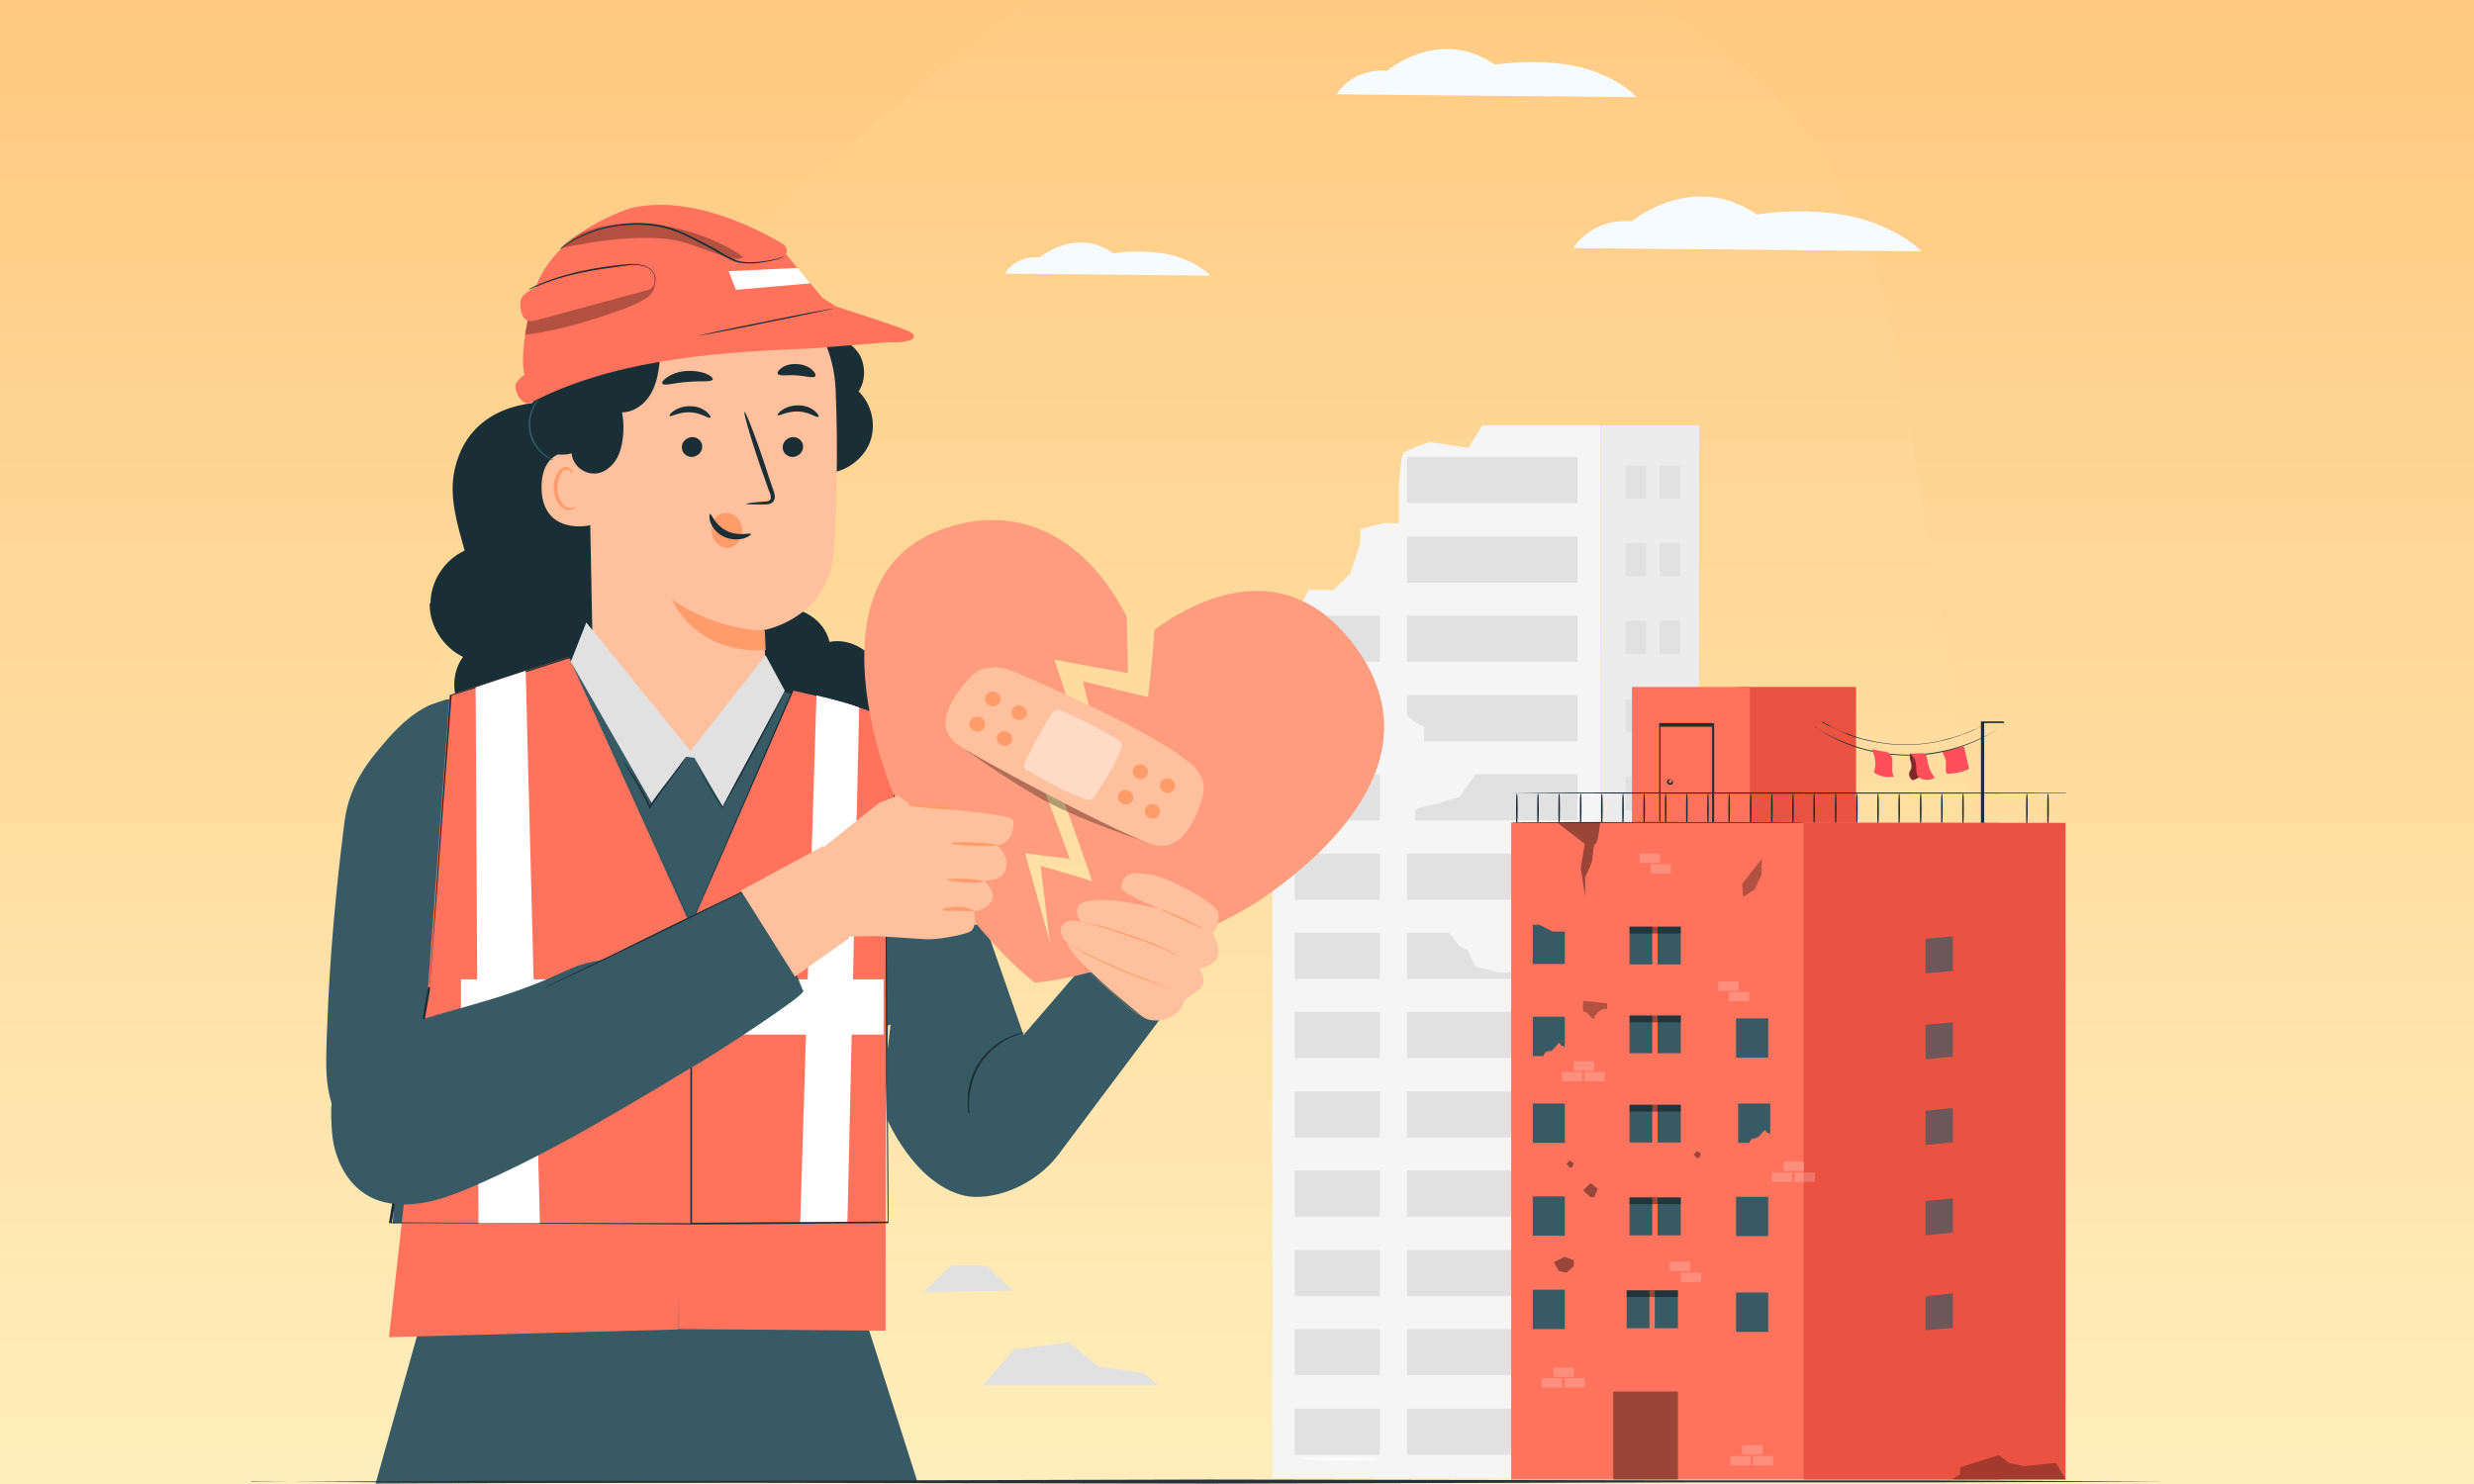 <svg width="500" height="300" fill="none" xmlns="http://www.w3.org/2000/svg"><rect width="100%" height="100%" fill="#808080" stroke="none"/><g clip-path="url(#a)"><path fill="#fff" d="M0 0h500v300H0z"/><path d="M500 0H0v300h500V0Z" fill="url(#b)"/><g clip-path="url(#c)"><path fill-rule="evenodd" clip-rule="evenodd" d="M255.843-18.16c37.73-2.952 77.186 11.726 103.737 38.704 24.906 25.256 25.153 63.878 31.729 98.728 5.672 30.012 12.165 59.86 3.699 89.216-8.713 30.012-25.729 57.728-51.293 75.604-25.318 17.794-53.923 12.218-84.748 14.76-33.784 2.788-42.58-.902-102.01.574-33.456-16.646-63.459-44.116-74.72-79.704-11.262-35.506.329-73.8 15.371-107.83 13.892-31.406 39.374-54.038 65.842-75.768 28.277-23.206 55.896-51.332 92.475-54.202h-.082v-.082Z" fill="url(#d)"/><path d="M203.071 55.312s2.055-3.69 7.069-3.28c0 0 7.234-6.15 14.878-.82 0 0 8.138-1.312 14.221 1.148 4.028 1.64 5.343 3.362 5.343 3.362l-41.429-.41h-.082ZM270.063 19.15s3.042-5.412 10.275-4.838c0 0 10.522-9.02 21.783-1.23 0 0 11.919-1.968 20.797 1.64 5.918 2.378 7.809 4.92 7.809 4.92l-60.664-.574v.082ZM317.904 50.228s3.534-6.15 11.919-5.494c0 0 12.165-10.25 25.235-1.394 0 0 13.81-2.214 24.085 1.886 6.822 2.706 9.124 5.576 9.124 5.576l-70.281-.656-.082.082Z" fill="#F6FBFF"/><path d="m75.907 299.918 10.604-37.802 85.817-3.608 13.07 41-109.49.41Z" fill="#375A64"/><path d="m299.573 85.98-2.794 4.592-7.809-1.23s-4.768 1.558-5.343 2.296c-.576.738-.905 6.56-.905 6.56v7.544h-3.041l-4.768 1.23v2.87l-1.972 6.068-3.371 3.362h-5.096l-1.562 3.034h-5.754V298.77h66.253V85.98h-23.92.082Z" fill="#F5F5F5"/><path d="M323.494 298.688h19.892V85.98h-19.892v212.708Z" fill="#ECECEC"/><path d="M284.366 101.724h34.442v-9.348h-34.442v9.348ZM284.366 117.796h34.442v-9.348h-34.442v9.348ZM284.366 133.786h34.442v-9.348h-34.442v9.348ZM261.679 133.786h17.18v-9.348h-17.18v9.348ZM284.366 149.858h34.442v-9.348h-34.442v9.348ZM261.679 149.858h17.18v-9.348h-17.18v9.348ZM284.366 165.848h34.442V156.5h-34.442v9.348ZM261.679 165.848h17.18V156.5h-17.18v9.348ZM284.366 181.92h34.442v-9.348h-34.442v9.348ZM261.679 181.92h17.18v-9.348h-17.18v9.348ZM284.366 197.91h34.442v-9.348h-34.442v9.348ZM261.679 197.91h17.18v-9.348h-17.18v9.348ZM284.366 213.9h34.442v-9.348h-34.442v9.348ZM261.679 213.9h17.18v-9.348h-17.18v9.348ZM284.366 229.972h34.442v-9.348h-34.442v9.348ZM261.679 229.972h17.18v-9.348h-17.18v9.348ZM284.366 245.962h34.442v-9.348h-34.442v9.348ZM261.679 245.962h17.18v-9.348h-17.18v9.348ZM284.366 262.034h34.442v-9.348h-34.442v9.348ZM261.679 262.034h17.18v-9.348h-17.18v9.348ZM284.366 278.024h34.442v-9.348h-34.442v9.348ZM261.679 278.024h17.18v-9.348h-17.18v9.348ZM284.366 294.096h34.442v-9.348h-34.442v9.348ZM261.679 294.096h17.18v-9.348h-17.18v9.348ZM328.508 100.822h4.192v-6.724h-4.192v6.724ZM328.508 116.484h4.192v-6.724h-4.192v6.724ZM328.508 132.228h4.192v-6.724h-4.192v6.724ZM328.508 148.054h4.192v-6.724h-4.192v6.724ZM328.508 163.798h4.192v-6.724h-4.192v6.724ZM328.508 179.624h4.192V172.9h-4.192v6.724ZM328.508 195.368h4.192v-6.724h-4.192v6.724ZM328.508 211.194h4.192v-6.724h-4.192v6.724ZM328.508 226.938h4.192v-6.724h-4.192v6.724ZM328.508 242.846h4.192v-6.724h-4.192v6.724ZM328.508 258.59h4.192v-6.724h-4.192v6.724ZM328.508 274.334h4.192v-6.724h-4.192v6.724ZM335.413 100.822h4.192v-6.724h-4.192v6.724ZM335.413 116.484h4.192v-6.724h-4.192v6.724ZM335.413 132.228h4.192v-6.724h-4.192v6.724ZM335.413 148.054h4.192v-6.724h-4.192v6.724ZM335.413 163.798h4.192v-6.724h-4.192v6.724ZM335.413 179.624h4.192V172.9h-4.192v6.724ZM335.413 195.368h4.192v-6.724h-4.192v6.724ZM335.413 211.194h4.192v-6.724h-4.192v6.724ZM335.413 226.938h4.192v-6.724h-4.192v6.724ZM335.413 242.846h4.192v-6.724h-4.192v6.724ZM335.413 258.59h4.192v-6.724h-4.192v6.724ZM335.413 274.334h4.192v-6.724h-4.192v6.724Z" fill="#E1E1E1"/><path d="M263.077 294.916c0 .082 3.452.246 7.644.246s7.645-.082 7.645-.246c0-.164-3.453-.246-7.645-.246s-7.644.082-7.644.246Z" fill="#fff"/><path d="m291.436 186.758 3.616 4.592 1.644.738s1.316 3.444 1.809 3.444c.493 0 3.781.902 3.781.902s3.124.492 3.452-.328c.329-.738 2.302-2.378 2.302-2.378s.329-5.166.986-5.166c.658 0 3.453-.656 3.453-.656v-2.624l-21.29 1.476h.247ZM284.449 144.692l1.644 1.394 1.726.82v2.87l1.315 2.05s3.124.492 3.617 0c.493-.492 3.123.246 3.123.246l1.809 1.722.657 1.148v1.558l-2.301 3.034-.987 1.558-4.767 1.394s-4.275.82-4.275 1.476v1.804l-1.561 2.542-4.686-2.542 4.686-21.156v.082Z" fill="#F5F5F5"/><path d="M386.13 152.318c-.247.41-.165.984 0 1.476.164.492.246.984.164 1.476-.082.328-.329.574-.411.902-.164.574.165 1.312.74 1.558.904-.41 1.726-.82 2.63-1.148-.657-1.148-1.068-2.46-1.233-3.772" fill="#FF4F5B"/><path d="M386.13 152.318c-.247.41-.165.984 0 1.476.164.492.246.984.164 1.476-.082.328-.329.574-.411.902-.164.574.165 1.312.74 1.558.904-.41 1.726-.82 2.63-1.148-.657-1.148-1.068-2.46-1.233-3.772" fill="#000" opacity=".5"/><path d="M392.87 151.744c-.74.164.493 1.476.411 2.296 0 .82-.164 1.64.165 2.378 1.561 0 3.123-.328 4.521-.984-.329-1.558-.74-3.116-1.069-4.592 0 0-3.37.902-4.028 1.066v-.164Z" fill="#FF4F5B"/><path d="M351.277 173.228h23.838V138.87h-23.838v34.358Z" fill="#EA5242"/><path d="M329.823 173.228h23.838V138.87h-23.838v34.358Z" fill="#FF735D"/><path d="M335.577 166.34v-19.598l-.164.164h10.768l-.164-.164v19.598l.164-.164h-7.891 8.138v-19.762c.164.082-.165-.246-.165-.246h-10.932V165.848l.246.492Z" fill="#1A2E35"/><path d="M337.714 157.566s.164.164.164.328c0 .246-.082.492-.411.41-.328-.082-.246-.41-.082-.574.165-.164.329-.082.329-.164 0 0-.164-.164-.493 0-.165 0-.329.246-.329.492s.164.492.411.574c.247.082.575 0 .74-.164.164-.246.082-.41 0-.574-.165-.328-.411-.328-.411-.246l.082-.082ZM305.328 167.16v-6.888c10.11.164 31.236.164 55.649.164 25.071 0 46.69 0 56.554-.082v4.428-4.51c-9.864 0-31.483-.082-56.554-.082-24.413 0-45.539 0-55.649.082V167.16Z" fill="#1A2E35"/><path d="M413.913 166.996c.081 0 .163-1.476.163-3.28 0-1.804 0-3.28-.163-3.28-.164 0-.164 1.476-.164 3.28 0 1.804 0 3.28.164 3.28ZM409.638 166.996c.082 0 .164-1.476.164-3.28 0-1.804 0-3.28-.164-3.28-.163 0-.163 1.476-.163 3.28 0 1.804 0 3.28.163 3.28ZM401.008 166.996V146.004l-.164.164h4.274l-.164-.164v19.27-19.434h-4.603v21.156h.657ZM396.733 166.996c.082 0 .163-1.476.163-3.28 0-1.804 0-3.28-.163-3.28-.164 0-.164 1.476-.164 3.28 0 1.804 0 3.28.164 3.28ZM392.459 166.996c.081 0 .163-1.476.163-3.28 0-1.804 0-3.28-.163-3.28-.164 0-.164 1.476-.164 3.28 0 1.804 0 3.28.164 3.28ZM388.184 166.996c.082 0 .164-1.476.164-3.28 0-1.804 0-3.28-.164-3.28-.163 0-.163 1.476-.163 3.28 0 1.804 0 3.28.163 3.28ZM383.828 166.996c.081 0 .163-1.476.163-3.28 0-1.804 0-3.28-.163-3.28-.164 0-.164 1.476-.164 3.28 0 1.804 0 3.28.164 3.28ZM379.553 166.996c.082 0 .164-1.476.164-3.28 0-1.804 0-3.28-.164-3.28-.163 0-.163 1.476-.163 3.28 0 1.804 0 3.28.163 3.28ZM375.279 166.996c.082 0 .163-1.476.163-3.28 0-1.804 0-3.28-.163-3.28-.164 0-.164 1.476-.164 3.28 0 1.804 0 3.28.164 3.28ZM371.004 166.996c.082 0 .164-1.476.164-3.28 0-1.804 0-3.28-.164-3.28-.163 0-.163 1.476-.163 3.28 0 1.804 0 3.28.163 3.28ZM366.648 166.996c.082 0 .164-1.476.164-3.28 0-1.804 0-3.28-.164-3.28s-.164 1.476-.164 3.28c0 1.804 0 3.28.164 3.28ZM362.374 166.996c.081 0 .163-1.476.163-3.28 0-1.804 0-3.28-.163-3.28-.164 0-.164 1.476-.164 3.28 0 1.804 0 3.28.164 3.28ZM358.099 166.996c.082 0 .164-1.476.164-3.28 0-1.804 0-3.28-.164-3.28-.163 0-.163 1.476-.163 3.28 0 1.804 0 3.28.163 3.28ZM353.825 166.996c.082 0 .163-1.476.163-3.28 0-1.804 0-3.28-.163-3.28-.164 0-.164 1.476-.164 3.28 0 1.804 0 3.28.164 3.28ZM349.468 166.996c.082 0 .163-1.476.163-3.28 0-1.804 0-3.28-.163-3.28-.164 0-.164 1.476-.164 3.28 0 1.804 0 3.28.164 3.28ZM345.193 166.996c.082 0 .164-1.476.164-3.28 0-1.804 0-3.28-.164-3.28-.163 0-.163 1.476-.163 3.28 0 1.804 0 3.28.163 3.28ZM340.919 166.996c.082 0 .164-1.476.164-3.28 0-1.804 0-3.28-.164-3.28s-.164 1.476-.164 3.28c0 1.804 0 3.28.164 3.28ZM336.645 166.996c.082 0 .164-1.476.164-3.28 0-1.804 0-3.28-.164-3.28s-.164 1.476-.164 3.28c0 1.804 0 3.28.164 3.28ZM332.288 166.996c.082 0 .164-1.476.164-3.28 0-1.804 0-3.28-.164-3.28-.163 0-.163 1.476-.163 3.28 0 1.804 0 3.28.163 3.28ZM328.014 166.996c.081 0 .163-1.476.163-3.28 0-1.804 0-3.28-.163-3.28-.164 0-.164 1.476-.164 3.28 0 1.804 0 3.28.164 3.28ZM323.739 166.996c.082 0 .164-1.476.164-3.28 0-1.804 0-3.28-.164-3.28-.163 0-.163 1.476-.163 3.28 0 1.804 0 3.28.163 3.28ZM319.465 166.996c.082 0 .163-1.476.163-3.28 0-1.804 0-3.28-.163-3.28-.164 0-.164 1.476-.164 3.28 0 1.804 0 3.28.164 3.28ZM315.108 166.996c.082 0 .164-1.476.164-3.28 0-1.804 0-3.28-.164-3.28-.163 0-.163 1.476-.163 3.28 0 1.804 0 3.28.163 3.28ZM310.834 166.996c.082 0 .164-1.476.164-3.28 0-1.804 0-3.28-.164-3.28s-.164 1.476-.164 3.28c0 1.804 0 3.28.164 3.28ZM306.56 166.996c.081 0 .163-1.476.163-3.28 0-1.804 0-3.28-.163-3.28-.164 0-.164 1.476-.164 3.28 0 1.804 0 3.28.164 3.28Z" fill="#1A2E35"/><path d="M305.328 166.34c0 .082 13.234.164 29.592.164 16.357 0 29.592 0 29.592-.164s-13.235-.164-29.592-.164c-16.358 0-29.592 0-29.592.164Z" fill="#1A2E35"/><path d="M305.41 299.098h98.722V166.34H305.41v132.758Z" fill="#FF735D"/><path d="M364.511 299.098h52.937V166.34h-52.937v132.758Z" fill="#EA5242"/><path d="M366.813 146.906s.082.082.329.246c.246.164.575.41.986.656.904.574 2.22 1.312 3.864 2.05 3.37 1.558 8.384 2.952 14.138 2.87 5.672 0 10.686-1.722 13.974-3.28 1.644-.82 2.959-1.558 3.781-2.132.411-.246.74-.492.987-.656.246-.164.328-.246.328-.246s-.164 0-.328.246c-.247.164-.576.41-.987.656a26.057 26.057 0 0 1-3.863 2.05c-3.288 1.558-8.302 3.116-13.892 3.198-5.672.082-10.604-1.312-13.974-2.788-1.726-.738-3.041-1.394-3.946-1.968-.493-.246-.822-.492-.986-.574-.247-.164-.329-.164-.329-.164l-.082-.164Z" fill="#1A2E35"/><path d="M368.21 145.84s.083 0 .329.164c.247.164.493.328.904.492.165.082.411.246.658.41.247.164.493.246.74.41.575.246 1.233.574 1.973.902.328.164.739.328 1.15.492.411.164.822.246 1.316.41.904.328 1.808.492 2.877.738 2.055.41 4.356.738 6.74.738 2.384 0 4.685-.246 6.74-.656.987-.246 1.973-.41 2.877-.738.411-.164.905-.246 1.316-.41.411-.164.822-.328 1.15-.41.74-.246 1.398-.574 1.973-.82.247-.164.576-.246.822-.41.247-.164.411-.246.658-.328.329-.246.657-.41.904-.492l.329-.164s-.082 0-.329.164a3.347 3.347 0 0 0-.904.492c-.165.082-.411.246-.658.328-.246.082-.493.246-.822.328-.575.246-1.233.574-1.973.82-.328.164-.739.246-1.15.41-.411.164-.822.246-1.316.41-.904.246-1.808.492-2.877.738-2.055.41-4.274.656-6.658.656-2.384 0-4.685-.328-6.658-.738-.986-.246-1.973-.41-2.877-.738-.411-.164-.904-.246-1.233-.41-.411-.164-.822-.328-1.151-.41-.74-.246-1.397-.574-1.973-.82-.246-.164-.575-.246-.822-.328a2.46 2.46 0 0 0-.657-.328c-.329-.164-.658-.328-.904-.492-.247-.082-.329-.164-.329-.164l-.165-.246Z" fill="#1A2E35"/><path d="M386.048 152.4c.904.656 1.151 1.476 1.233 2.542 0 .574 0 1.312.246 1.804.329.574.987.82 1.644.902.658.082 1.316-.164 1.891-.41-.658-.738-1.151-1.722-1.397-2.788-.083-.41-.165-.902-.247-1.312-.082-.41-.411-.82-.822-.902l-2.548.164ZM381.444 152.072c.576.246.905.82.987 1.394.082.574 0 1.23 0 1.804 0 .574 0 1.23.329 1.722-1.398.246-2.795 0-4.028-.82.493-1.558.329-3.116-.411-4.592 0 0 0-.082.164-.082.165 0 2.877.574 2.877.574h.082Z" fill="#FF4F5B"/><path opacity=".3" d="m417.531 299.098-2.055-3.362-6.412.656-3.041-.656-2.055-1.558-2.96.902-4.849 1.558v1.312l-1.644 1.148" fill="#000"/><path opacity=".4" d="M326.042 299.098h13.07v-17.794h-13.07v17.794Z" fill="#000"/><path opacity=".3" d="M356.045 173.638v3.116l-1.398 3.034-2.383 1.558-.165-2.706 3.946-5.002Z" fill="#000"/><path opacity=".4" d="M323.411 166.176s-.411 4.264-.986 4.428c-.576.164-.411 2.788-.74 3.69-.247.902-1.315 2.952-1.315 2.952v3.936l-.904-5.658.822-4.92-5.508-4.264 8.713-.164M317.246 234.564l.822.656-.411.82h-.411l-.657-.738.657-.738ZM342.975 232.678l.822.574-.411.82-.411.082-.658-.738.658-.738ZM321.439 239.156l1.479 1.148-.74 1.722h-.739l-1.48-1.394 1.48-1.476Z" fill="#000"/><path opacity=".2" d="M311.575 280.484h4.11v-1.886h-4.11v1.886ZM313.958 278.352h4.11v-1.886h-4.11v1.886ZM316.178 280.484h4.11v-1.886h-4.11v1.886ZM331.385 174.458h4.11v-1.886h-4.11v1.886ZM333.604 176.59h4.11v-1.886h-4.11v1.886ZM337.468 256.95h4.11v-1.886h-4.11v1.886ZM339.687 259.164h4.11v-1.886h-4.11v1.886ZM315.684 218.574h4.11v-1.886h-4.11v1.886ZM318.068 216.442h4.11v-1.886h-4.11v1.886ZM320.205 218.574h4.11v-1.886h-4.11v1.886ZM347.249 200.288h4.11v-1.886h-4.11v1.886ZM349.387 202.42h4.11v-1.886h-4.11v1.886ZM349.715 296.228h4.11v-1.886h-4.11v1.886ZM352.099 294.014h4.11v-1.886h-4.11v1.886ZM354.236 296.228h4.11v-1.886h-4.11v1.886ZM358.1 238.91h4.11v-1.886h-4.11v1.886ZM360.484 236.696h4.11v-1.886h-4.11v1.886ZM362.703 238.91h4.11v-1.886h-4.11v1.886Z" fill="#fff"/><path d="M328.755 268.512h10.357v-7.626h-10.357v7.626Z" fill="#375A64"/><path d="M333.358 269.496h1.068v-10.004h-1.068v10.004Z" fill="#FF735D"/><path opacity=".4" d="M328.755 262.198h10.357v-1.394h-10.357v1.394Z" fill="#000"/><path d="M329.33 249.734h10.357v-7.626H329.33v7.626Z" fill="#375A64"/><path d="M333.933 250.718h1.068v-10.004h-1.068v10.004Z" fill="#FF735D"/><path opacity=".4" d="M329.33 243.42h10.357v-1.394H329.33v1.394Z" fill="#000"/><path d="M329.33 212.916h10.357v-7.626H329.33v7.626Z" fill="#375A64"/><path d="M333.933 213.9h1.068v-10.004h-1.068V213.9Z" fill="#FF735D"/><path d="M329.33 230.956h10.357v-7.626H329.33v7.626Z" fill="#375A64"/><path d="M333.933 231.94h1.068v-10.004h-1.068v10.004Z" fill="#FF735D"/><path opacity=".4" d="M329.33 224.724h10.357v-1.394H329.33v1.394Z" fill="#000"/><path d="M329.33 194.958h10.357v-7.626H329.33v7.626Z" fill="#375A64"/><path d="M333.933 195.942h1.068v-10.004h-1.068v10.004Z" fill="#FF735D"/><path opacity=".4" d="M329.33 188.726h10.357v-1.394H329.33v1.394ZM329.33 206.684h10.357v-1.394H329.33v1.394Z" fill="#000"/><path d="M351.277 231.038h6.494v-7.954h-6.494v7.954Z" fill="#375A64"/><path d="M359.25 230.3h-.822l-.411-.984-.904-.328-.411-.574-1.397 1.476-1.398.41-.575 1.066 2.713 1.312h2.794l.411-2.378Z" fill="#FF735D"/><path d="M350.866 269.25h6.494v-7.954h-6.494v7.954ZM350.866 249.898h6.494v-7.954h-6.494v7.954ZM350.866 213.818h6.494v-7.954h-6.494v7.954ZM309.766 213.49h6.494v-7.954h-6.494v7.954Z" fill="#375A64"/><path d="M317.658 212.67h-.822l-.411-.984-.905-.328-.411-.574-1.397 1.558-1.397.328-.576 1.066 2.713 1.394h2.795l.411-2.46Z" fill="#FF735D"/><path d="M309.766 268.676h6.494v-7.954h-6.494v7.954ZM309.766 249.816h6.494v-7.954h-6.494v7.954ZM309.766 231.038h6.494v-7.954h-6.494v7.954ZM309.766 194.876h6.494v-7.954h-6.494v7.954Z" fill="#375A64"/><path d="M317 185.938h-.822l-.411-1.066-.904-.246-.411-.574-1.398 1.476-1.397.41-.575.984 2.712 1.394h2.795l.411-2.378Z" fill="#FF735D"/><path opacity=".3" d="M324.809 202.912v1.066h-.822l-.987.574-.739.984s0 .902-.822 0l-.822-.902s-.329 0-.576-.246c-.329-.246 0-2.05 0-2.05l4.85.492-.082.082Z" fill="#000"/><path opacity=".4" d="m316.178 254.08 1.89.656v1.23l-1.479 1.312-1.562-.328-.986-1.804 2.137-1.066Z" fill="#000"/><path d="m389.171 196.762 5.508-.492v-6.97l-5.508.492v6.97ZM389.171 214.146l5.508-.574v-6.888l-5.508.492v6.97ZM389.171 231.448l5.508-.492v-6.97l-5.508.574v6.888ZM389.171 249.734l5.508-.574v-6.888l-5.508.492v6.97ZM389.171 268.922l5.508-.492v-6.97l-5.508.574v6.888Z" fill="#375A64" opacity=".7"/><path d="m143.969 132.064 13.316-8.856c4.439-1.066 9.371 2.132 10.358 6.56 4.438-.902 9.042 2.132 10.603 6.396 1.48 4.182.165 9.102-2.712 12.546-2.959 3.444-7.234 5.412-11.59 6.314-6.33 1.23-13.728-.164-17.591-5.33-3.535-4.92-2.959-11.562-2.302-17.548l-.082-.082ZM87.004 121.978c0-4.51 2.877-8.856 6.905-10.66-1.48-5.33-3.206-10.824-2.055-16.236 2.63-12.136 13.645-13.858 19.152-13.776l18.167 11.562c4.849 5.494-1.233 35.67-3.453 42.64-2.219 6.97-8.22 12.628-15.371 14.432-5.097 1.23-10.85.492-14.796-3.034-3.864-3.526-5.096-9.922-1.973-14.104-4.028-1.968-6.823-6.314-6.74-10.824h.164Z" fill="#1A2E35"/><path d="m180.219 172.572-1.644 74.292-99.216.41s7.398-104.222 9.536-105.288c1.561-.738 21.207-7.216 21.207-7.216l8.713-2.542 36.004 6.888 13.07 2.87 12.412 30.586h-.082Z" fill="#375A64"/><path d="M174.465 160.19c0-.164-9.453-18.778-9.453-18.778 9.289.984 17.591 4.264 22.934 11.316 2.466 3.28 3.617 8.282 4.85 11.808.822 2.378 6.411 34.686 6.411 34.686l-22.029 9.02-2.795-48.052h.082Z" fill="#375A64"/><path d="m139.53 187.414 20.797-47.806c7.562 1.722 16.111 3.608 21.536 7.052l-2.877 35.096v87.248l-41.922-.328V200.78c.082 0 2.466-13.53 2.466-13.53v.164Z" fill="#FF735D"/><path d="m86.51 199.55 4.357-59.04 24.085-7.708 24.578 54.202-2.548 81.754-58.362 1.558 7.89-70.766Z" fill="#FF735D"/><path d="M86.51 199.55s0 .246-.164.82c-.082.574-.246 1.394-.41 2.46-.33 2.214-.905 5.33-1.562 9.512a5939.402 5939.402 0 0 0-5.754 34.85c0 .082.164.082.164.082 16.933 0 37.73.164 60.828.246h.164V186.922c-8.877-19.516-17.179-37.802-24.66-54.12 0-.082-.082 0-.082 0-8.631 2.788-16.686 5.33-24.084 7.708v.082c-1.316 18.122-2.384 32.8-3.042 43.05-.329 5.084-.657 9.102-.822 11.808a70.57 70.57 0 0 1-.246 3.116v1.066s0-.328.082-1.066c0-.738.164-1.722.246-3.116.165-2.706.494-6.724.905-11.808.74-10.25 1.808-25.01 3.205-43.05a2193.2 2193.2 0 0 0 24.085-7.626h-.164c7.398 16.236 15.782 34.604 24.577 54.12V247.438l.165-.164c-23.098 0-43.895-.082-60.828-.164h.082c2.384-14.596 4.357-26.568 5.672-34.768.657-4.1 1.15-7.298 1.562-9.512.164-1.066.328-1.886.41-2.46a6.67 6.67 0 0 0 .083-.82h-.411Z" fill="#1A2E35"/><path d="M93.17 209.144h85.405v-11.152H93.169v11.152Z" fill="#fff"/><path d="M90.456 141.412c0-.164-3.288.984-3.452 1.066-4.028 1.804-7.151 5.084-9.7 8.118-4.438 5.084-6.987 9.676-7.726 15.908-1.727 13.612-2.96 27.306-3.453 40.918-.329 9.184-1.15 16.892 6.083 23.78 1.069 1.066 2.137 2.05 3.535 2.706 1.397.656 2.959.902 4.274.328 2.384-1.066 3.041-4.018 3.288-6.642.822-9.43 1.726-18.942 2.137-28.372.247-4.756-.657-9.512-.329-14.104.33-4.592 1.316-10.906 1.973-16.236 1.151-9.184 2.22-18.286 3.37-27.47Z" fill="#375A64"/><path d="m173.643 143.052-2.384 104.222h-9.535l3.288-106.682s7.152 1.64 8.631 2.46ZM106.239 135.59l2.877 111.684H96.704l-.576-108.322 10.111-3.362Z" fill="#fff"/><path d="M139.53 187.004v60.434c0 .082.082.082.082.082 12.001 0 25.482-.164 39.785-.246h.164v-.164c0-11.726-.164-24.436-.246-37.556 0-9.676-.165-19.188-.165-28.29.987-12.3 1.891-23.944 2.795-34.686v-.082c-3.535-2.132-7.316-3.444-10.933-4.592-3.699-1.066-7.233-1.886-10.686-2.706h-.082c-6.329 14.596-11.426 26.486-15.042 34.768-1.809 4.1-3.124 7.38-4.11 9.512-.494 1.066-.822 1.886-1.069 2.46-.247.574-.329.82-.329.82s.165-.246.411-.82c.247-.574.576-1.394 1.069-2.46.986-2.214 2.384-5.412 4.192-9.512 3.617-8.282 8.795-20.09 15.125-34.686h-.165c3.453.82 6.987 1.64 10.604 2.788 3.617 1.066 7.398 2.46 10.851 4.592-.905 10.66-1.809 22.304-2.795 34.604 0 9.102.082 18.614.164 28.29.082 13.12.165 25.83.247 37.556l.164-.164a35737.6 35737.6 0 0 0-39.785.246h.083v-60.27l-.329.082ZM173.561 79.092c1.315-2.05 1.397-4.838.329-7.052-1.151-2.214-3.453-3.69-5.919-3.854l-11.261 1.64c1.069 6.314 2.219 12.628 3.288 18.942.329 1.804.658 3.772 1.973 5.084 1.233 1.23 3.041 1.804 4.767 1.804 3.782 0 7.481-2.542 8.96-5.986 1.48-3.526.576-7.872-2.137-10.496v-.082Z" fill="#1A2E35"/><path d="M139.53 151.826c-9.371 0-19.482-9.84-19.728-19.27l-.987-51.25c-.739-15.088 7.398-28.126 22.523-28.536h1.398c14.138.574 25.482 11.726 26.139 25.83.576 13.12.082 24.928-.246 31.98-.658 14.514-14.303 16.81-14.303 16.81s1.151 12.792-.822 16.564c-4.439 8.446-8.056 7.708-14.056 7.872h.082Z" fill="#FFC19D"/><path d="M154.573 127.472s-9.207.246-18.742-6.232c0 0 4.357 10.988 18.906 10.168l-.164-3.936Z" fill="#FF9C6A"/><path d="M162.299 90.326c0 1.066-.904 1.968-2.055 2.05-1.15 0-2.055-.82-2.055-1.968 0-1.066.905-1.968 2.055-2.05 1.151 0 2.055.82 2.055 1.968ZM165.341 84.258c-.247.246-1.809-.984-4.028-1.066-2.219-.082-3.946.984-4.11.738-.082-.164.164-.574.904-1.066a5.678 5.678 0 0 1 3.37-.902c1.398 0 2.549.574 3.206 1.148.658.574.904 1.066.74 1.148h-.082ZM141.914 90.326c0 1.066-.904 1.968-2.055 2.05-1.151 0-2.055-.82-2.055-1.968 0-1.066.904-1.968 2.055-2.05 1.151 0 2.055.82 2.055 1.968ZM143.476 84.422c-.247.246-1.809-.984-4.028-1.066-2.22-.082-3.946.984-4.11.738-.082-.164.164-.574.904-1.066a5.678 5.678 0 0 1 3.37-.902c1.398 0 2.548.574 3.206 1.148.658.574.904 1.066.74 1.148h-.082ZM150.873 101.888c0-.164 1.398-.328 3.617-.492.576 0 1.151-.164 1.233-.492.165-.41 0-1.066-.329-1.722-.493-1.394-.986-2.87-1.561-4.428-2.138-6.232-3.617-11.398-3.371-11.48.247-.082 2.22 4.92 4.275 11.152a139.75 139.75 0 0 0 1.479 4.428c.165.656.576 1.394.247 2.214-.164.41-.575.738-.986.82-.329.082-.658.082-.987.082-2.301 0-3.699 0-3.699-.082h.082Z" fill="#1A2E35"/><path d="M149.887 106.48c-.164-1.148-.986-2.296-2.137-2.624-.74-.164-1.397-.164-2.137.082-.658.246-1.151.82-1.48 1.476v.328a3.998 3.998 0 0 0-.246.574c-.165 1.23 0 2.624.986 3.526.575.492 1.233.902 2.055.902.74 0 1.397-.246 1.973-.82.904-.902 1.315-2.214 1.068-3.444h-.082Z" fill="#FF9C6A"/><path d="M143.476 103.856c.329-.082.904 2.214 3.37 3.444 2.384 1.23 4.85.328 4.932.656 0 .164-.493.574-1.48.902-1.068.246-2.63.328-4.11-.41-1.479-.738-2.301-1.968-2.63-2.952-.329-.984-.164-1.64 0-1.64h-.082ZM144.051 76.714c-.247.574-2.466.246-5.096.492-2.631.164-4.768.902-5.097.328-.164-.246.247-.82 1.151-1.394s2.219-1.066 3.781-1.148c1.562-.082 3.042.164 3.946.574.986.41 1.397.902 1.315 1.23v-.082ZM164.765 76.058c-.411.492-1.972-.082-3.781-.164-1.808-.164-3.452.246-3.781-.328-.164-.246.082-.738.822-1.23.658-.492 1.808-.82 3.124-.738 1.233.082 2.383.574 2.959 1.148.657.574.822 1.066.657 1.312Z" fill="#1A2E35"/><path d="M119.391 91.802c-.247-.082-9.864-3.28-9.946 6.642 0 9.922 9.946 7.872 10.028 7.626V91.802h-.082Z" fill="#FFC19D"/><path d="m116.432 102.298-.493.246c-.247.164-.74.246-1.316 0-1.068-.41-1.972-2.05-1.972-3.854 0-.902.164-1.804.493-2.46.329-.738.74-1.23 1.315-1.312.493-.082.904.164.986.492.165.246 0 .492.083.492 0 0 .246-.164.164-.574 0-.164-.164-.41-.411-.656-.247-.164-.575-.328-.986-.246-.74 0-1.48.738-1.809 1.558-.411.82-.657 1.722-.575 2.788 0 1.968 1.068 3.854 2.548 4.264.74.164 1.315 0 1.562-.246.329-.246.329-.492.329-.492h.082Z" fill="#FF9C6A"/><path d="M131.803 68.186c-1.151-1.148-2.877-1.558-4.521-1.804-4.274-.492-8.713.164-12.659 2.05-2.055.984-4.028 2.296-5.096 4.264-1.069 1.968-1.151 4.674.411 6.314-2.877 1.722-4.11 5.74-2.713 8.774 1.315 3.034 5.097 4.838 8.302 3.854.329 3.28 4.028 5.166 6.823 3.444a6.831 6.831 0 0 0 1.808-1.64c1.891-2.46 2.138-7.052 1.562-10.086 1.973 0 3.864-1.148 5.097-2.706 1.233-1.558 1.89-3.526 2.219-5.494.493-2.46.493-5.248-1.315-7.052l.082.082Z" fill="#1A2E35"/><path d="M128.186 41.864c-.657.164-17.015 5.002-20.303 17.548-3.288 12.628-1.891 16.318-1.891 16.318s-.904.656-1.644 1.64c-.657.82.658 4.674 2.795 4.1 15.7-8.2 34.853-10.25 56.225-10.988l16.358-1.312c4.603.246 6.165-1.066 4.11-2.132-1.562-.82-14.878-5.084-14.878-5.084l-2.713-1.722-7.398-8.856s.74-1.394-.986-2.296c-1.727-.902-16.358-9.922-29.757-7.134l.082-.082Z" fill="#FF735D"/><path d="M113.473 50.146s17.673-4.1 25.893-.738c-.329-.164-.658-.246-.987-.41 2.631.902 5.179 1.886 7.809 2.788 1.316.492 2.877.902 4.028.164 0 0-4.274-3.362-11.919-5.412-7.644-2.05-19.563-2.296-24.906 3.526l.082.082Z" fill="#000" opacity=".3"/><path d="M113.226 50.31s.493-.492 1.562-1.148c.986-.656 2.548-1.558 4.685-2.378 2.055-.82 4.686-1.394 7.563-1.64 2.877-.164 6.247 0 9.37 1.23 1.562.574 3.042 1.312 4.521 2.05 1.398.738 2.795 1.394 4.028 2.132 1.233.738 2.384 1.476 3.617 1.968s2.384.492 3.535.492c4.356-.246 7.069-1.312 6.822-1.558 0 0 0 .164-.329.328-.246.164-.739.41-1.315.574a26.2 26.2 0 0 1-5.178.902c-1.069 0-2.384 0-3.617-.41-1.233-.492-2.384-1.23-3.699-1.968-1.233-.738-2.631-1.394-4.028-2.132-1.397-.738-2.877-1.476-4.439-2.05-3.123-1.148-6.411-1.394-9.288-1.23-2.877.164-5.508.738-7.563 1.558-2.055.738-3.617 1.64-4.685 2.296-.493.328-.904.574-1.151.82a4.333 4.333 0 0 1-.411.246v-.082Z" fill="#1A2E35"/><path d="M106.65 64.742c3.206-.246 5.59-1.23 8.713-2.132 3.37-.984 6.658-1.804 9.946-2.87 2.466-.82 5.426-1.64 6.987-3.608.329 1.312 0 2.542-.904 3.526s-4.028 2.296-5.261 2.788c-7.315 2.542-12.33 4.182-19.974 5.248 0-.82.493-2.87.493-2.87" fill="#000" opacity=".3"/><path d="M108.294 58.1c-1.973.984-3.206 1.722-3.124 3.444 0 1.476.494 3.198 1.891 3.362.411 0 .904 0 1.315-.164 7.234-1.968 14.55-3.936 21.783-5.904.74-.164 1.562-.41 1.973-1.066.658-.984 0-2.378-.986-2.952-.987-.574-2.302-.574-3.453-.492-6.658.328-13.07 1.886-19.481 3.936" fill="#FF735D"/><path d="M131.803 58.018s.411-.246.494-.984c.164-.656 0-1.968-1.069-2.706s-2.795-.902-4.521-.656c-1.808.246-3.699.492-5.754.82-4.028.656-7.645 1.558-10.193 2.542-1.233.41-2.301.902-2.959 1.148-.247.164-.575.246-.822.328a.363.363 0 0 0-.247.082s.083 0 .247-.164c.247-.164.493-.246.74-.41.657-.328 1.644-.738 2.959-1.23 2.548-.984 6.165-1.968 10.193-2.624a85.313 85.313 0 0 1 5.754-.738c1.808-.164 3.452 0 4.685.82 1.151.902 1.315 2.214 1.069 2.87-.082.41-.247.656-.411.82-.165.164-.247.164-.247.164l.082-.082Z" fill="#1A2E35"/><path d="m161.231 54.164-13.974.656 1.479 3.772 15.043-1.312-2.548-3.116Z" fill="#fff"/><path d="M141.01 67.858s6.165-1.394 13.727-2.87c7.563-1.558 13.728-2.706 13.81-2.624 0 0-6.165 1.394-13.728 2.87-7.562 1.558-13.727 2.706-13.809 2.624Z" fill="#1A2E35"/><path d="m158.6 139.608-3.863-7.134-15.207 19.352-21.043-25.994-3.124 7.954 16.358 28.536 6.987-9.348 1.644.246 5.754 9.922 12.494-23.534Z" fill="#E1E1E1"/><path d="M125.885 153.794s.164.246.411.738c.329.492.74 1.148 1.233 1.968 1.069 1.64 2.384 4.018 3.699 6.806v.246c.082 0 .247-.246.247-.246.164-.246.246-.41.411-.656 1.808-2.706 3.616-5.002 4.849-6.724.658-.82 1.069-1.558 1.398-2.05.329-.492.493-.82.493-.82s-.247.246-.575.738c-.411.492-.905 1.23-1.48 1.968-1.233 1.722-3.124 3.936-4.932 6.642-.164.246-.329.492-.411.656h.247a40.059 40.059 0 0 0-3.782-6.724c-.575-.82-.986-1.476-1.315-1.886-.329-.41-.493-.656-.575-.656h.082Z" fill="#1A2E35"/><path d="m108.787 80.732-.411.41c-.247.328-.575.738-.822 1.394-.575 1.23-.986 3.116-.493 5.166.493 2.05 1.808 3.526 2.877 4.346.575.41 1.068.656 1.397.82.329.164.576.164.576.164s-.74-.328-1.809-1.148c-.986-.82-2.219-2.296-2.712-4.264-.494-1.968-.083-3.854.411-5.002.493-1.23 1.068-1.804 1.068-1.886h-.082Z" fill="#375A64"/><path d="M140.352 153.22v.164c0 .164.165.328.247.574.246.492.575 1.23 1.068 2.132.905 1.804 2.384 4.346 4.275 7.134l.164.164v-.164c1.151-1.968 2.384-4.182 3.617-6.396 2.466-4.592 4.685-8.692 6.247-11.726.74-1.476 1.398-2.706 1.891-3.526.164-.41.329-.738.493-.984.082-.246.164-.328.164-.328s0 .082-.246.328c-.165.246-.329.574-.576.984-.493.902-1.15 2.05-1.972 3.526-1.644 3.034-3.864 7.134-6.33 11.644-1.233 2.296-2.384 4.428-3.452 6.478h.246c-1.89-2.788-3.37-5.248-4.356-7.052-.493-.902-.822-1.558-1.151-2.05-.082-.246-.247-.41-.329-.574 0-.164-.082-.164-.082-.164l.082-.164Z" fill="#1A2E35"/><path d="m198.796 186.102 8.056 23.124 12.083-14.022 16.111 10.004-20.468 27.306c-5.507 7.872-14.713 10.332-19.728 9.184-10.192-2.46-15.618-15.58-15.618-15.58V213.49l2.22-18.696 17.262-8.61.082-.082Z" fill="#375A64"/><path d="M195.919 224.97s-.164-1.23 0-3.198c.165-1.968.822-4.674 2.466-7.134 1.726-2.46 4.028-4.018 5.754-4.838 1.809-.82 3.042-.984 2.959-1.066h-.246c-.165 0-.329 0-.658.164-.575.082-1.315.328-2.219.738-1.809.738-4.192 2.378-5.919 4.838-1.726 2.542-2.383 5.248-2.466 7.216v2.378c0 .246 0 .492.083.656v.246h.246Z" fill="#1A2E35"/><path d="M162.299 200.37c.411.902-17.673 12.546-19.234 13.448-15.207 9.102-30.25 18.45-46.443 25.584-5.59 2.46-11.59 4.838-17.838 3.854-6.247-.984-9.7-5.74-11.097-10.906-.575-2.05-.657-4.182-.74-6.232-.164-5.904 1.151-11.152 6.248-14.596 5.096-3.444 11.425-5.33 17.262-6.97 6.904-1.968 13.891-3.854 20.55-6.806 2.877-1.23 5.836-2.87 9.042-3.362 3.041-.41 5.918-2.378 8.713-3.772 6.247-3.034 12.494-5.986 18.741-9.02.329-.164 5.426-2.624 5.426-2.624l9.37 21.32v.082Z" fill="#375A64"/><path d="M162.3 200.37v-.082s0-.164-.083-.328a9.26 9.26 0 0 0-.493-1.148c-.411-1.066-1.068-2.542-1.89-4.428a3474.056 3474.056 0 0 1-6.659-15.416v-.164h-.164c-3.37 1.558-7.069 3.362-10.85 5.166-8.796 4.264-16.687 8.2-22.441 10.988-2.877 1.394-5.179 2.542-6.823 3.28-.822.41-1.397.656-1.89.902l-.493.246c-.083 0-.165.082-.165.082h.165c.164 0 .246-.164.493-.246.411-.164 1.068-.492 1.89-.82 1.644-.738 3.946-1.886 6.823-3.198 5.754-2.788 13.727-6.642 22.523-10.988 3.781-1.886 7.48-3.608 10.85-5.166h-.164c2.712 6.15 5.096 11.48 6.74 15.252.822 1.886 1.48 3.362 1.973 4.428.247.492.411.902.575 1.148 0 .082.083.246.165.328v.082l-.082.082Z" fill="#1A2E35"/><path d="M192.384 106.316c19.728-5.494 30.908 9.512 35.346 18.368l.247 11.398-14.878-2.706 6.905 20.91-11.673-1.968 7.891 21.32-9.042-1.148 5.015 18.04-1.891-15.498s10.028 2.87 10.357 3.116c.329.164-7.316-20.828-7.316-20.828l10.933 2.46-5.425-22.058 13.152 3.198s1.068-8.528 1.315-13.612c7.809-5.74 26.386-15.908 40.607 3.444 17.015 23.124-7.727 43.214-18.742 50.84-8.466 5.904-31.565 15.826-46.032 17.056-11.426-8.938-24.413-27.634-29.099-39.442-3.945-10.004-14.467-45.264 12.248-52.808l.082-.082Z" fill="#FF9C7D"/><path opacity=".3" d="M231.84 170.276s-14.467-4.674-22.522-9.43c-8.056-4.756-14.632-9.594-14.632-9.594l37.483 19.188" fill="#000"/><path d="M200.605 134.852c1.315 0 2.63.246 3.863.738 5.836 2.46 27.866 11.972 35.511 18.286 0 0 4.274 2.624 3.123 6.97-1.151 4.264-4.028 11.234-9.617 10.004-5.508-1.23-39.127-19.188-40.607-20.828-1.48-1.64-2.466-3.198-1.315-6.314 1.151-3.116 3.37-5.658 5.261-7.462 1.068-.984 2.548-1.312 3.781-1.312v-.082Z" fill="#FFC19D"/><path opacity=".4" d="M207.592 155.68c4.192 2.624 8.302 4.592 11.837 5.904.575.328 1.315.082 1.644-.41 2.466-3.526 4.521-6.97 5.507-10.004.329-.574 0-1.23-.493-1.558-3.617-2.132-6.823-3.854-11.097-5.74-.576-.328-1.726-.738-2.466.41-1.809 2.952-3.288 5.576-5.179 9.266-.329.574-.657 1.558.165 2.214l.082-.082Z" fill="#fff"/><path d="M207.48 144.533c.233-.781-.248-1.614-1.074-1.859-.827-.246-1.686.188-1.92.969-.233.781.248 1.614 1.074 1.859.827.246 1.686-.188 1.92-.969ZM199.125 140.838c-.246.738.247 1.64 1.069 1.886s1.726-.164 1.973-.984c.246-.82-.247-1.64-1.069-1.886s-1.726.164-1.973.984ZM204.504 149.736c.233-.781-.247-1.613-1.074-1.859-.827-.246-1.686.188-1.919.969-.234.781.247 1.614 1.074 1.86.826.246 1.686-.188 1.919-.97ZM196.001 145.922c-.246.738.247 1.64 1.069 1.886s1.726-.164 1.973-.984c.246-.82-.247-1.64-1.069-1.886s-1.726.164-1.973.984ZM237.441 159.26c.233-.781-.248-1.614-1.074-1.86-.827-.246-1.686.189-1.92.97-.233.781.248 1.613 1.074 1.859.827.246 1.686-.188 1.92-.969ZM231.963 156.465c.233-.781-.248-1.613-1.074-1.859-.827-.246-1.686.188-1.92.969-.233.781.247 1.614 1.074 1.86.827.246 1.686-.188 1.92-.97ZM234.383 164.463c.233-.781-.247-1.613-1.074-1.859-.827-.246-1.686.188-1.919.969-.234.781.247 1.614 1.074 1.86.826.245 1.685-.189 1.919-.97ZM228.984 161.61c.233-.781-.248-1.614-1.074-1.859-.827-.246-1.686.188-1.92.969-.233.781.247 1.614 1.074 1.86.827.245 1.686-.189 1.92-.97Z" fill="#FF9C6A"/><path d="M226.662 179.132c0-1.476 1.315-2.706 2.795-2.624.822 0 1.89.164 3.206.328 3.37.492 13.398 5.74 13.563 7.79.328 2.952-1.233 4.018-1.233 4.018s1.89 2.706 1.068 4.838c-.657 1.804-3.699 2.378-3.699 2.378s2.137 2.624-.246 4.346c-.822.574-2.466 1.804-2.795 2.132 0 0-.329 1.148-.658 1.558-1.068 1.394-2.712 2.214-4.439 2.378h-.575c-1.069.082-2.219-.246-3.041-.984-3.864-3.116-14.796-12.3-14.879-14.678 0 0-2.055-1.722-1.15-3.444.904-1.722 4.027-.82 4.027-.82s-1.479-1.23-.739-3.034c.822-1.804 6.411-1.476 8.959-1.066 2.055.328 7.727 1.476 7.727 1.476s-7.48-2.87-7.891-4.182c0-.164 0-.328-.082-.492l.082.082Z" fill="#FFC19D"/><path d="m215.729 190.694.74.492c.493.328 1.233.738 2.137 1.23 1.809.984 4.357 2.214 7.234 3.444a116.07 116.07 0 0 0 7.48 2.87c.987.328 1.726.574 2.302.82.575.164.822.246.822.246s-.247-.164-.822-.328c-.576-.246-1.315-.492-2.302-.902-1.89-.738-4.603-1.722-7.48-2.952-2.877-1.23-5.425-2.46-7.316-3.362-.904-.492-1.644-.82-2.137-1.148l-.822-.41h.164ZM218.278 186.348s.328.082.822.164c.493.164 1.315.328 2.219.574 1.891.492 4.439 1.312 7.234 2.296 1.397.492 2.794.902 3.945 1.394 1.233.492 2.302.902 3.124 1.312.904.41 1.562.738 2.055.984.493.246.74.41.74.41l-.165-.164c-.082 0-.329-.164-.493-.328-.493-.246-1.151-.656-2.055-1.066-.904-.41-1.973-.902-3.124-1.394-1.233-.492-2.548-.902-3.945-1.394-2.795-.984-5.425-1.804-7.316-2.214-.986-.246-1.726-.328-2.302-.492-.575 0-.822-.082-.822-.082h.083ZM234.635 183.806s.411.328 1.233.656c.74.41 1.809.902 3.042 1.394a73.719 73.719 0 0 0 2.959 1.394c.74.41 1.233.656 1.233.574 0 0-.411-.328-1.151-.738s-1.808-.984-2.959-1.476c-1.151-.574-2.302-.984-3.042-1.312-.739-.328-1.233-.574-1.315-.492ZM219.182 195.204s.164.246.493.574c.329.41.822.902 1.479 1.558 1.316 1.312 3.206 2.952 5.261 4.756.493.492.987.984 1.48 1.394.493.41.986.82 1.479 1.148.987.656 2.055 1.148 2.877 1.394.905.246 1.644.328 2.138.246h.739-.822c-.493 0-1.233 0-2.137-.328-.822-.246-1.808-.738-2.795-1.394-.493-.328-.986-.738-1.479-1.148-.493-.41-.987-.902-1.48-1.394-2.055-1.886-3.945-3.526-5.343-4.756a32.465 32.465 0 0 1-1.562-1.476l-.575-.574h.247Z" fill="#FF9C6A"/><path d="m165.012 172.408 12.659-10.086 3.781-1.476 2.959 2.132s19.646 1.476 20.221 2.706c.576 1.23-.164 5.084-3.206 5.166 0 0 2.138 1.558 1.973 3.936-.164 2.378-1.562 3.116-4.439 3.28 0 0 2.549 2.378 1.398 4.182-1.151 1.804-3.535 1.968-3.535 1.968s.822 3.444-.904 4.182c-1.726.738-6.823 1.64-8.878 1.476-2.055-.164-10.275-.656-10.275-.656l-6.576.164-5.26-16.974h.082Z" fill="#FFC19D"/><path d="M192.22 170.44c0 .164 2.055.492 4.603.574 2.549.082 4.604 0 4.604-.164s-2.055-.492-4.604-.574c-2.548-.082-4.603 0-4.603.164ZM191.398 177.82c0 .164 1.644.492 3.699.574 2.055.082 3.699 0 3.699-.164s-1.644-.492-3.699-.574c-2.055-.082-3.699 0-3.699.164ZM190.576 183.97c0 .246 1.48.164 3.124.164 1.726 0 3.041.246 3.123 0 0-.164-1.315-.738-3.123-.82-1.809 0-3.206.328-3.124.574v.082ZM183.589 162.732c0 .246 2.055.41 4.521.656 2.466.246 4.521.41 4.521.164 0-.164-1.973-.656-4.521-.902s-4.603-.164-4.603 0l.082.082Z" fill="#FF9C6A"/><path d="m166.409 171.014-16.686 9.02 10.932 17.384 11.015-7.79-5.261-18.614Z" fill="#FFC19D"/><path d="m50.754 299.59 48.416-.246h48.416l96.831-.246 96.832.164h48.416l48.415.246-48.415.164h-48.416l-96.832.246-96.831-.164H99.17l-48.416-.246v.082Z" fill="#263238"/><path d="m198.632 280.074 6.329-7.298 11.097-1.394 5.919 4.838 9.042 1.312 3.041 2.542h-35.428ZM186.63 261.214l5.59-5.33h7.151l5.343 5.002-18.084.328Z" fill="#E1E1E1"/></g></g><defs><linearGradient id="b" x1="250" y1="0" x2="250" y2="300" gradientUnits="userSpaceOnUse"><stop stop-color="#FFC980"/><stop offset="1" stop-color="#FFEEBC"/></linearGradient><linearGradient id="d" x1="238.417" y1="-18.57" x2="238.417" y2="299.918" gradientUnits="userSpaceOnUse"><stop stop-color="#FFC980"/><stop offset="1" stop-color="#FFEEBC"/></linearGradient><clipPath id="a"><path fill="#fff" d="M0 0h500v300H0z"/></clipPath><clipPath id="c"><path fill="#fff" transform="translate(45 -28)" d="M0 0h411v328H0z"/></clipPath></defs></svg>
